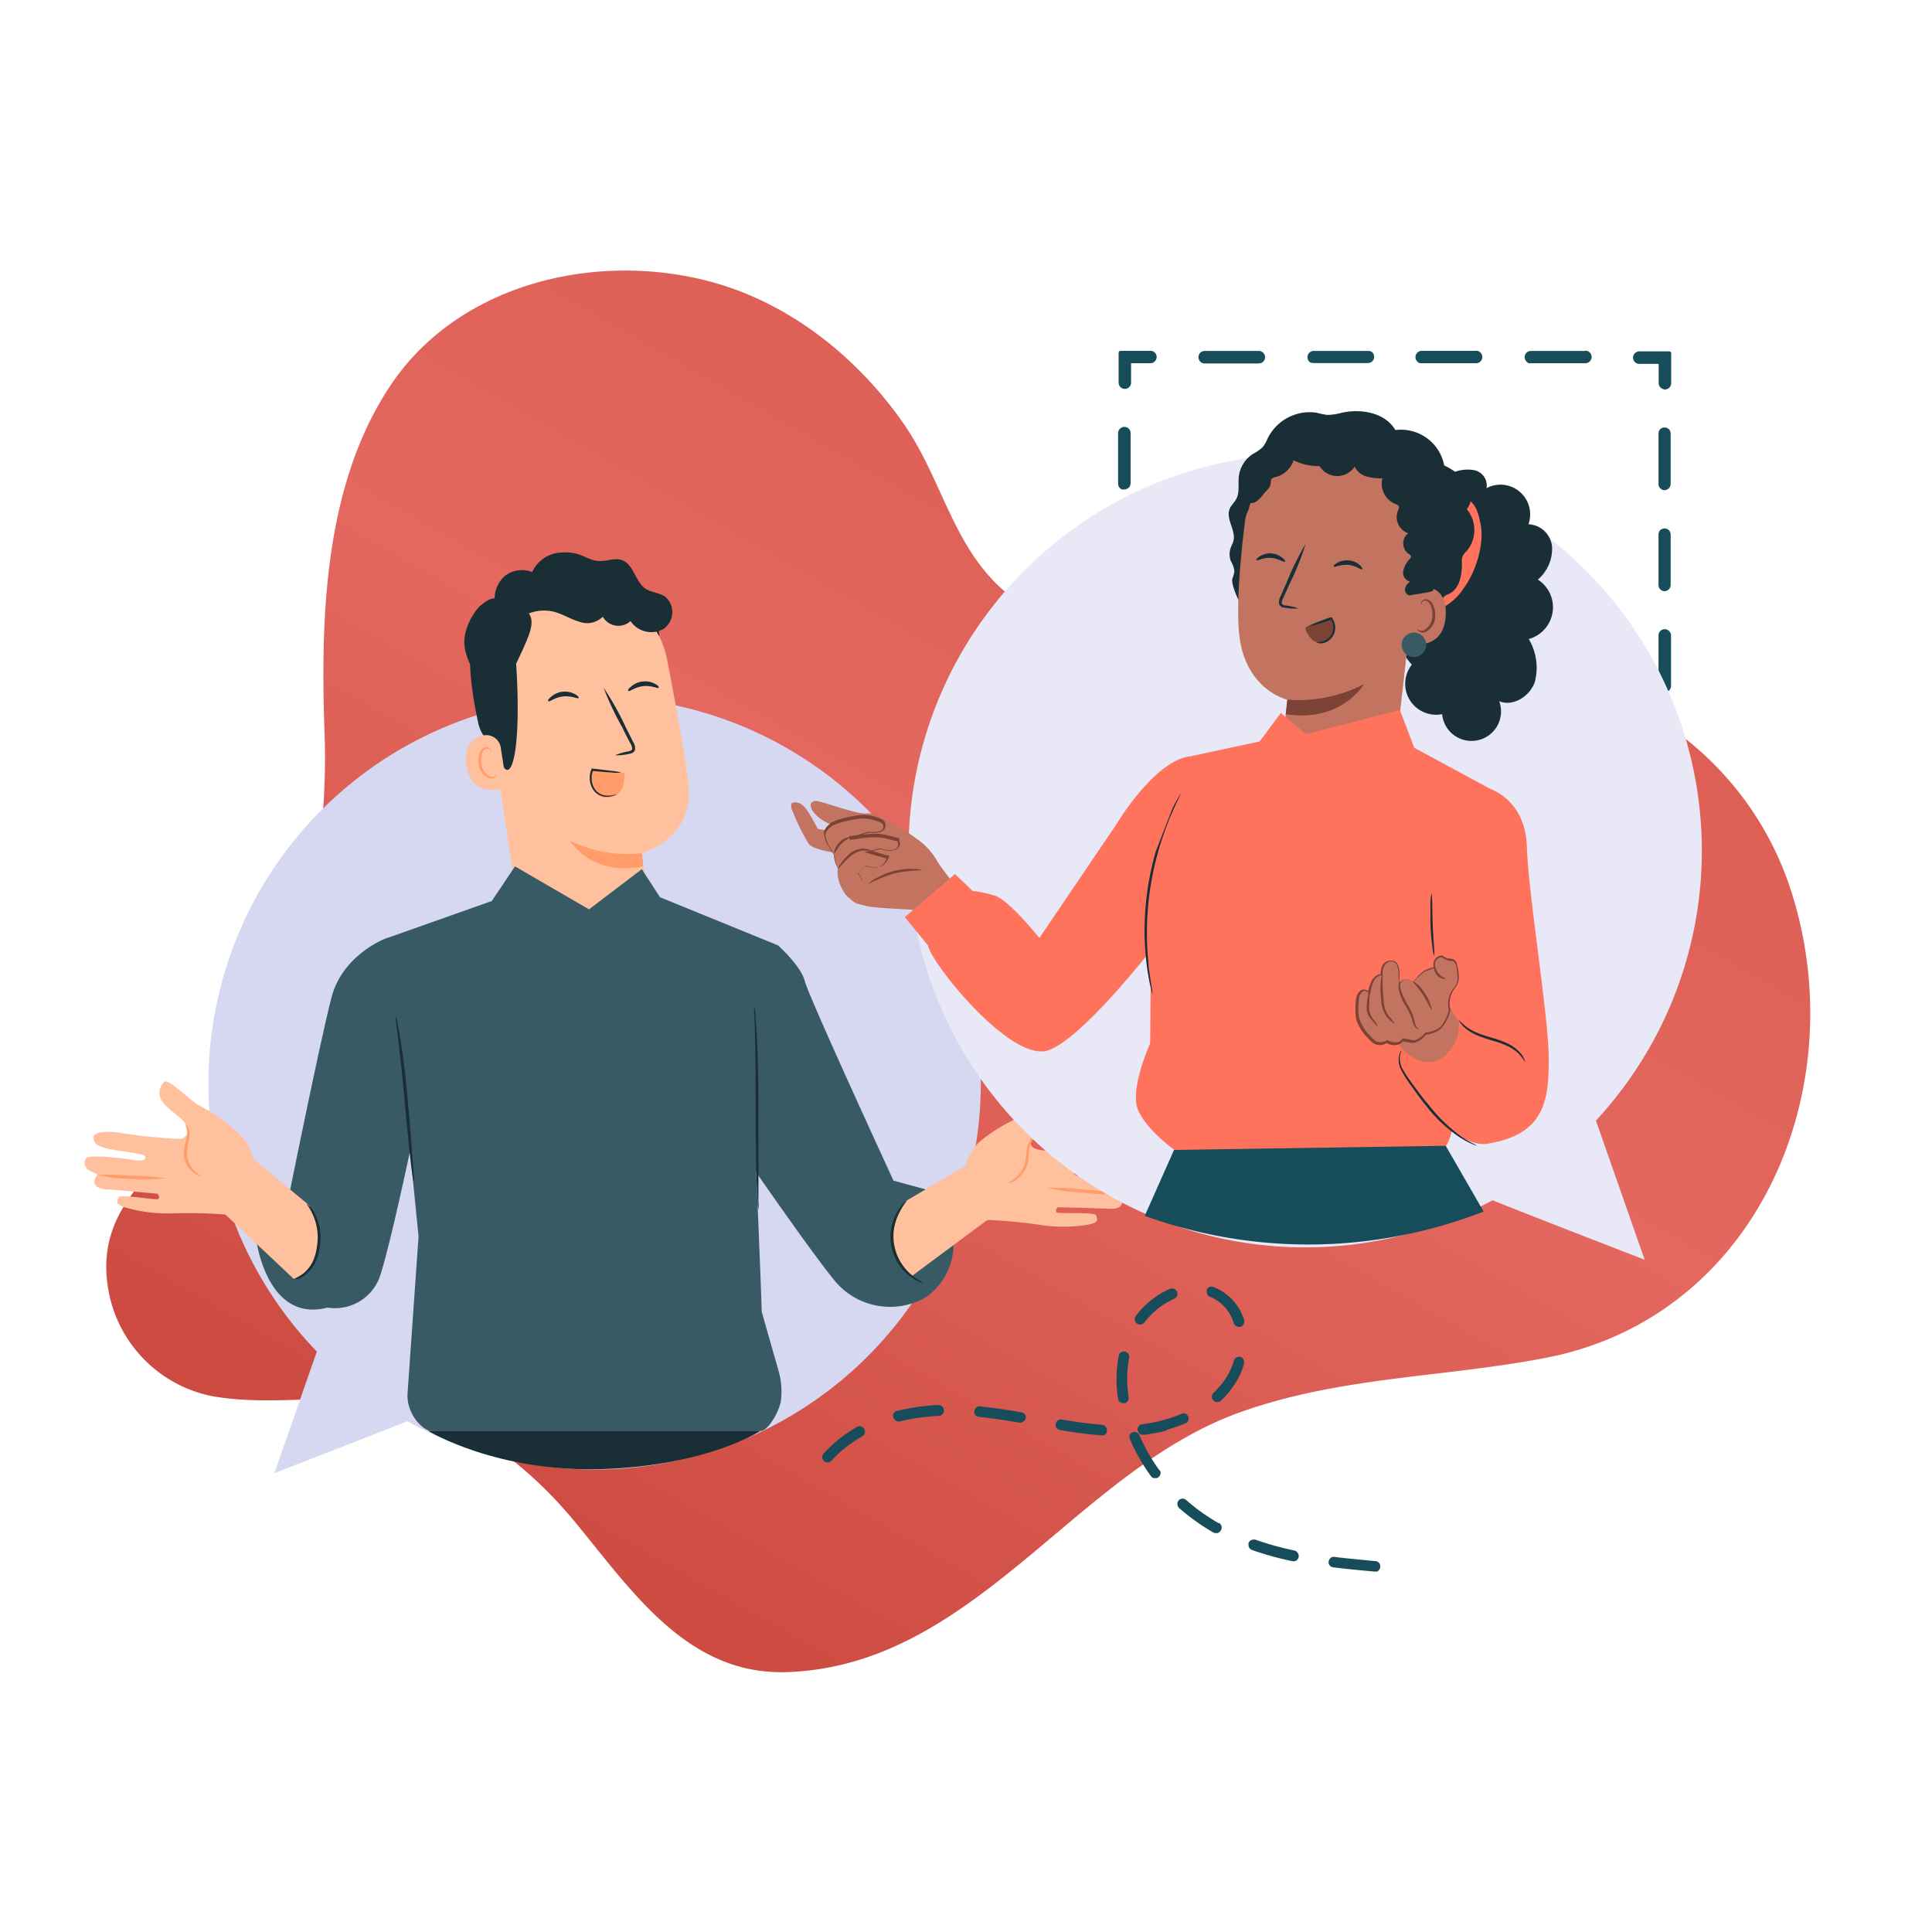 <?xml version="1.0" encoding="UTF-8"?> <svg xmlns="http://www.w3.org/2000/svg" xmlns:xlink="http://www.w3.org/1999/xlink" id="Calque_1" data-name="Calque 1" viewBox="0 0 250 250"><defs><style>.cls-1{fill:url(#Dégradé_sans_nom_8);}.cls-2{fill:none;}.cls-3{fill:#174c5b;}.cls-4{fill:#d6d7f0;}.cls-5{fill:#ffc19d;}.cls-6{fill:#ff9c6a;}.cls-7{fill:#1a2e35;}.cls-8{fill:#375a64;}.cls-9{fill:#e8e8f7;}.cls-10{fill:#ff735d;}.cls-11{fill:#c27460;}.cls-12{fill:#7c4235;}.cls-13{opacity:0.3;}</style><linearGradient id="Dégradé_sans_nom_8" x1="185.67" y1="21.25" x2="68.75" y2="226.14" gradientUnits="userSpaceOnUse"><stop offset="0" stop-color="#d7574d"></stop><stop offset="0.46" stop-color="#e4685f"></stop><stop offset="1" stop-color="#c8453b"></stop></linearGradient></defs><path class="cls-1" d="M44,181c-5.45,0-10.93.63-16.44-.32a17,17,0,0,1-13.62-14.29C12.53,157,19.22,152,25.19,145.91a53.84,53.84,0,0,0,9-13.23C40.12,121.1,42.46,108,42,95c-.53-14.92-.1-32,8.37-44.89,8.77-13.38,26.55-17.62,41.42-13.7,10.21,2.69,19,9.67,25,18.21,5.49,7.78,6.57,17.27,14.71,23.08,7.31,5.22,16.59,7.24,25.43,7.68,16.11.8,32.44-2.49,48,3,13,4.6,23,14.28,27.06,27.6,7.73,25.3-4.77,54.5-32,59.73-13.31,2.56-26.48,2.4-39.42,7-21.44,7.6-34.47,32.95-58.86,33.66-12.91.38-20.11-10.77-27.45-19.6-5.3-6.37-12.06-11.86-20.05-14.4A33.48,33.48,0,0,0,44,181Z"></path><path class="cls-2" d="M44,181c-5.45,0-10.93.63-16.44-.32a17,17,0,0,1-13.62-14.29C12.53,157,19.22,152,25.19,145.91a53.84,53.84,0,0,0,9-13.23C40.12,121.1,42.46,108,42,95c-.53-14.92-.1-32,8.37-44.89,8.77-13.38,26.55-17.62,41.42-13.7,10.21,2.69,19,9.67,25,18.21,5.49,7.78,6.57,17.27,14.71,23.08,7.31,5.22,16.59,7.24,25.43,7.68,16.11.8,32.44-2.49,48,3,13,4.6,23,14.28,27.06,27.6,7.73,25.3-4.77,54.5-32,59.73-13.31,2.56-26.48,2.4-39.42,7-21.44,7.6-34.47,32.95-58.86,33.66-12.91.38-20.11-10.77-27.45-19.6-5.3-6.37-12.06-11.86-20.05-14.4A33.48,33.48,0,0,0,44,181Z"></path><path class="cls-3" d="M214.84,94.72a.84.84,0,0,0-.24.58v2.49h-2.48a1,1,0,0,0-.52.17.82.82,0,0,0-.22,1,.8.8,0,0,0,.4.37.72.72,0,0,0,.33.07H216a.25.25,0,0,0,.25-.25V95.3a.8.8,0,0,0-.24-.58A.83.83,0,0,0,214.84,94.72Z"></path><path class="cls-3" d="M176.93,97.75h-7a.74.74,0,0,0-.53.17.79.79,0,0,0-.3.47.82.82,0,0,0,.08.55.77.77,0,0,0,.35.34l.08,0a1.27,1.27,0,0,0,.26,0h7.08A.81.81,0,0,0,177.5,98,.79.79,0,0,0,176.93,97.75Z"></path><path class="cls-3" d="M162.86,97.75h-7a.83.83,0,0,0-.5.18.84.84,0,0,0-.29.47.79.79,0,0,0,.08.54.76.76,0,0,0,.4.37h0a.83.83,0,0,0,.32.06h7a.81.81,0,0,0,.58-1.38A.83.83,0,0,0,162.86,97.75Z"></path><path class="cls-3" d="M205.08,97.75h-7a.93.93,0,0,0-.53.17.84.84,0,0,0-.29.47.8.8,0,0,0,.08.55.74.74,0,0,0,.31.32.3.3,0,0,0,.13.09.71.71,0,0,0,.2,0h7.13a.82.82,0,0,0,.81-.81.84.84,0,0,0-.24-.58A.81.81,0,0,0,205.08,97.75Z"></path><path class="cls-3" d="M191,97.75h-7a.82.82,0,0,0-.8.65.84.84,0,0,0,.07.54.92.92,0,0,0,.32.33.21.21,0,0,0,.1.06.86.86,0,0,0,.27,0H191a.81.81,0,0,0,.58-1.38A.83.83,0,0,0,191,97.75Z"></path><path class="cls-3" d="M148.79,97.75H146.3v-2.5a.82.82,0,0,0-.24-.57.85.85,0,0,0-1.15,0,.81.81,0,0,0-.23.57v3.87a.25.25,0,0,0,.25.25h3.86a.82.82,0,0,0,.81-.81.84.84,0,0,0-.24-.58A.81.81,0,0,0,148.79,97.75Z"></path><path class="cls-3" d="M145.17,63.33l.08,0,.24,0a.84.84,0,0,0,.58-.24.83.83,0,0,0,.23-.57V56.05a.82.82,0,0,0-.23-.58.82.82,0,0,0-1.39.58v6.54a.84.84,0,0,0,.13.44A.81.81,0,0,0,145.17,63.33Z"></path><path class="cls-3" d="M145.17,89.46h0a.87.87,0,0,0,.32.06.83.83,0,0,0,.58-.24.79.79,0,0,0,.23-.57V82.19a.79.79,0,0,0-.23-.57.83.83,0,0,0-1.15,0,.8.8,0,0,0-.24.57v6.53a.9.9,0,0,0,.13.45A.79.79,0,0,0,145.17,89.46Z"></path><path class="cls-3" d="M145.17,76.39l0,0a.86.86,0,0,0,.27,0,.81.81,0,0,0,.59-.24.79.79,0,0,0,.23-.57V69.12a.83.83,0,0,0-.23-.58.82.82,0,0,0-1.39.58v6.53a.81.81,0,0,0,.13.44A.75.75,0,0,0,145.17,76.39Z"></path><path class="cls-3" d="M148.82,45.4H145a.25.25,0,0,0-.25.25v3.86a.87.87,0,0,0,.13.45.81.81,0,0,0,.36.3h0a.8.8,0,0,0,.3.06.78.78,0,0,0,.59-.24.79.79,0,0,0,.23-.57V47h2.5a.76.76,0,0,0,.57-.24.8.8,0,0,0,0-1.14A.76.76,0,0,0,148.82,45.4Z"></path><path class="cls-3" d="M205.1,45.41h-7a.82.82,0,0,0-.5.17.8.8,0,0,0-.29.47.84.84,0,0,0,.07.54.92.92,0,0,0,.3.32.34.34,0,0,0,.14.09.83.83,0,0,0,.22,0h7.1a.83.83,0,0,0,.58-.24.81.81,0,0,0-.58-1.38Z"></path><path class="cls-3" d="M177,45.41h-7a.8.8,0,0,0-.81.81.78.78,0,0,0,.13.44.84.84,0,0,0,.29.27l.08,0a.92.92,0,0,0,.28.05H177a.84.84,0,0,0,.58-.24.83.83,0,0,0,0-1.15A.83.83,0,0,0,177,45.41Z"></path><path class="cls-3" d="M191,45.4h-7a.9.9,0,0,0-.53.17.83.83,0,0,0-.29.48.8.8,0,0,0,.4.87.25.25,0,0,0,.12.08l.21,0H191a.81.81,0,0,0,0-1.62Z"></path><path class="cls-3" d="M162.89,45.41h-7a.83.83,0,0,0-.58.24.81.81,0,0,0-.23.57.76.76,0,0,0,.13.44.74.74,0,0,0,.35.3.72.72,0,0,0,.33.07h7a.78.78,0,0,0,.57-.24.8.8,0,0,0,.24-.57.82.82,0,0,0-.81-.81Z"></path><path class="cls-3" d="M216,45.47h-3.87a.81.81,0,0,0-.57,1.39.81.81,0,0,0,.57.23h2.5v2.47a.82.82,0,0,0,.47.74,1,1,0,0,0,.34.1.8.8,0,0,0,.57-.24.82.82,0,0,0,.24-.57V45.72A.25.25,0,0,0,216,45.47Z"></path><path class="cls-3" d="M214.84,68.59a.81.81,0,0,0-.23.57V75.7a.78.78,0,0,0,.13.44.84.84,0,0,0,.35.3h0a.88.88,0,0,0,.28.06.82.82,0,0,0,.81-.81V69.16a.82.82,0,0,0-.24-.57A.84.84,0,0,0,214.84,68.59Z"></path><path class="cls-3" d="M214.84,81.65a.83.83,0,0,0-.23.58v6.54a.78.78,0,0,0,.13.44.82.82,0,0,0,.35.29.73.73,0,0,0,.33.08.82.82,0,0,0,.57-.24.84.84,0,0,0,.24-.57V82.23a.82.82,0,0,0-1.39-.58Z"></path><path class="cls-3" d="M214.84,55.52a.81.81,0,0,0-.23.57v6.53a.79.79,0,0,0,.13.45.92.92,0,0,0,.35.3h0a.67.67,0,0,0,.28.06.82.82,0,0,0,.57-.24.8.8,0,0,0,.24-.57V56.09a.82.82,0,0,0-.24-.57A.85.85,0,0,0,214.84,55.52Z"></path><path class="cls-3" d="M121.4,181.81h0a27.06,27.06,0,0,0-5.42.79.7.7,0,0,0-.37.33.64.64,0,0,0,0,.49.68.68,0,0,0,.66.52h.13a26.21,26.21,0,0,1,5.13-.73h.1a.21.21,0,0,0,.18-.1.69.69,0,0,0,.24-.24.63.63,0,0,0,.09-.47.65.65,0,0,0-.23-.41A.71.71,0,0,0,121.4,181.81Z"></path><path class="cls-3" d="M132.45,182.86a.87.87,0,0,0-.25-.1c-.63-.11-1.24-.22-1.87-.31-1.25-.2-2.39-.35-3.45-.45a.72.72,0,0,0-.29,0,.55.55,0,0,0-.24.12.91.91,0,0,0-.18.21.5.5,0,0,0-.08.27.69.69,0,0,0,0,.28.94.94,0,0,0,.13.24.57.57,0,0,0,.22.16.68.68,0,0,0,.26.07c1,.1,2.16.25,3.39.44l1.74.29.09,0h.3a.28.28,0,0,0,.11-.08.86.86,0,0,0,.2-.13.72.72,0,0,0,.19-.34.61.61,0,0,0,0-.27.57.57,0,0,0-.11-.25A.57.57,0,0,0,132.45,182.86Z"></path><path class="cls-3" d="M146,175.19a.65.65,0,0,0-.44-.29.66.66,0,0,0-.51.1.66.66,0,0,0-.29.44,16.16,16.16,0,0,0-.08,5.55.63.63,0,0,0,.27.44.69.69,0,0,0,.4.14h.19a.68.68,0,0,0,.4-.3.68.68,0,0,0,.1-.48,14.88,14.88,0,0,1,.07-5.07A.64.64,0,0,0,146,175.19Z"></path><path class="cls-3" d="M142.63,184.36c-1.6-.12-3.21-.33-5.22-.67a.61.61,0,0,0-.27,0,.66.66,0,0,0-.24.11.61.61,0,0,0-.19.2.63.63,0,0,0-.1.25.57.57,0,0,0,0,.26.55.55,0,0,0,.1.25.68.68,0,0,0,.2.18.6.6,0,0,0,.25.1,53.61,53.61,0,0,0,5.33.69h.24a.18.18,0,0,0,.1,0,.82.82,0,0,0,.3-.25.69.69,0,0,0,.11-.46.7.7,0,0,0-.19-.42A.72.72,0,0,0,142.63,184.36Z"></path><path class="cls-3" d="M156.37,167.7a.73.73,0,0,0,.23.12,4.25,4.25,0,0,1,.71.35,5.34,5.34,0,0,1,2.34,3.05.67.67,0,0,0,.33.39.63.63,0,0,0,.33.09l.14,0h.07a.7.7,0,0,0,.24-.13,1,1,0,0,0,.17-.22.77.77,0,0,0,.07-.26.75.75,0,0,0,0-.26,6.68,6.68,0,0,0-3-3.81,4.82,4.82,0,0,0-.88-.44.65.65,0,0,0-.28-.08.68.68,0,0,0-.28,0,.76.76,0,0,0-.25.16.61.61,0,0,0-.15.24.54.54,0,0,0,0,.28.68.68,0,0,0,.07.28A.76.76,0,0,0,156.37,167.7Z"></path><path class="cls-3" d="M147.4,171.39h.13l.18,0a.18.18,0,0,0,.09-.06.82.82,0,0,0,.28-.19,9.82,9.82,0,0,1,3.84-3.07.51.51,0,0,0,.23-.15.69.69,0,0,0,.16-.22.54.54,0,0,0,.05-.27.87.87,0,0,0-.05-.28.82.82,0,0,0-.16-.22.61.61,0,0,0-.24-.15.67.67,0,0,0-.53,0,11.15,11.15,0,0,0-4.4,3.5.66.66,0,0,0-.13.51.68.68,0,0,0,.26.46A.74.74,0,0,0,147.4,171.39Z"></path><path class="cls-3" d="M111.42,184.57a.63.63,0,0,0-.52.07,18.19,18.19,0,0,0-4.32,3.44.66.66,0,0,0-.17.4.66.66,0,0,0,.43.71.75.75,0,0,0,.26.05l.17,0a.36.36,0,0,0,.12-.08,1,1,0,0,0,.2-.15,16.32,16.32,0,0,1,4-3.16.7.7,0,0,0,.2-.18.55.55,0,0,0,.12-.24.82.82,0,0,0,0-.27,1.06,1.06,0,0,0-.09-.25A.68.68,0,0,0,111.42,184.57Z"></path><path class="cls-3" d="M160.75,175.7a1.08,1.08,0,0,0-.24-.12.8.8,0,0,0-.27,0,.63.63,0,0,0-.46.26.71.71,0,0,0-.12.23,8.47,8.47,0,0,1-.93,2.11,10.94,10.94,0,0,1-1.72,2.07.7.7,0,0,0-.2.49.63.63,0,0,0,.2.47.64.64,0,0,0,.31.2l.18,0,.18,0h0a.62.62,0,0,0,.33-.17,12.44,12.44,0,0,0,1.89-2.33,9.73,9.73,0,0,0,1.08-2.45.63.63,0,0,0,0-.27.61.61,0,0,0-.08-.26A.68.68,0,0,0,160.75,175.7Z"></path><path class="cls-3" d="M167.49,200.63a38.13,38.13,0,0,1-5.05-1.4.53.53,0,0,0-.27,0,.76.76,0,0,0-.26.06.72.72,0,0,0-.22.17.61.61,0,0,0-.13.22.63.63,0,0,0,0,.27.58.58,0,0,0,.06.26.73.73,0,0,0,.16.22.79.79,0,0,0,.23.14,41.5,41.5,0,0,0,5.24,1.45l.15,0,.15,0h0a.83.83,0,0,0,.32-.2.61.61,0,0,0,.17-.34.66.66,0,0,0-.1-.51A.73.73,0,0,0,167.49,200.63Z"></path><path class="cls-3" d="M178.42,202.21a.66.66,0,0,0-.43-.2l-.64-.06c-1.41-.14-3-.28-4.65-.48a.62.62,0,0,0-.27,0,.55.55,0,0,0-.24.12.55.55,0,0,0-.17.2.58.58,0,0,0-.09.26.76.76,0,0,0,0,.26.9.9,0,0,0,.12.24.6.6,0,0,0,.21.18.73.73,0,0,0,.25.08c1.6.2,3.07.34,4.69.49l.63.06h.24l.11,0a.68.68,0,0,0,.29-.24.71.71,0,0,0,.13-.46A.72.72,0,0,0,178.42,202.21Z"></path><path class="cls-3" d="M157.7,197.1a25.06,25.06,0,0,1-4.21-3,.73.73,0,0,0-.5-.18.71.71,0,0,0-.47.23.68.68,0,0,0-.17.5.74.74,0,0,0,.22.48A27.28,27.28,0,0,0,157,198.3a.72.72,0,0,0,.26.08h.09l.17,0h0A.74.74,0,0,0,158,198a.7.7,0,0,0-.26-.94Z"></path><path class="cls-3" d="M153.58,184.08a.76.76,0,0,0,.17-.23.67.67,0,0,0,.06-.28.92.92,0,0,0-.05-.28.66.66,0,0,0-.17-.23.61.61,0,0,0-.24-.15.68.68,0,0,0-.28,0,.66.66,0,0,0-.26.07,16.45,16.45,0,0,1-2.21.76,18.72,18.72,0,0,1-2.74.55,1,1,0,0,0-.28.07.8.8,0,0,0-.23.18.75.75,0,0,0-.13.25.74.74,0,0,0,0,.29.82.82,0,0,0,.1.26.55.55,0,0,0,.19.21.72.72,0,0,0,.27.12H148a20.91,20.91,0,0,0,2.94-.57L151,185a18.2,18.2,0,0,0,2.29-.79A.69.69,0,0,0,153.58,184.08Z"></path><path class="cls-3" d="M150,190.21a23.31,23.31,0,0,1-2.56-4.5.73.73,0,0,0-.16-.23.64.64,0,0,0-.22-.14.65.65,0,0,0-.27-.05.58.58,0,0,0-.26.06.48.48,0,0,0-.22.15.66.66,0,0,0-.15.22.86.86,0,0,0,0,.27.76.76,0,0,0,.06.26,24.46,24.46,0,0,0,2.7,4.75.7.7,0,0,0,.33.26.62.62,0,0,0,.23,0,.63.63,0,0,0,.19,0,.74.74,0,0,0,.22-.1.67.67,0,0,0,.18-.2.77.77,0,0,0,.1-.25.82.82,0,0,0,0-.27A.66.66,0,0,0,150,190.21Z"></path><path class="cls-4" d="M77,90.16a50,50,0,0,0-36,84.73l-5.5,15.74s10.71-4.15,17.21-6.72A50,50,0,1,0,77,90.16Z"></path><path class="cls-5" d="M71.58,75.15l.66-.07a12.91,12.91,0,0,1,14.1,10.36c1.19,6.14,2.43,12.93,2.76,16.25.68,6.89-6.08,8.73-6.08,8.73l.4,2.8a8.4,8.4,0,0,1-7.18,9.51h0a8.41,8.41,0,0,1-9.46-7.08L62.94,90.17C61.53,83.09,64.47,76.37,71.58,75.15Z"></path><path class="cls-6" d="M83.08,110.41a16.86,16.86,0,0,1-9.31-1.63s2.67,4.71,9.47,3.32Z"></path><path class="cls-7" d="M85.23,89c-.1.14-.91-.33-2-.21s-1.77.74-1.9.62,0-.29.35-.58a2.68,2.68,0,0,1,1.5-.65,2.64,2.64,0,0,1,1.59.32C85.15,88.68,85.29,88.9,85.23,89Z"></path><path class="cls-7" d="M74.87,90.33c-.11.14-.92-.33-2-.21s-1.77.74-1.9.62,0-.29.35-.58a2.68,2.68,0,0,1,1.5-.65,2.64,2.64,0,0,1,1.59.32C74.78,90,74.92,90.26,74.87,90.33Z"></path><path class="cls-7" d="M79.58,97.74a6.76,6.76,0,0,1,1.68-.5c.27-.06.52-.14.54-.33a1.35,1.35,0,0,0-.27-.78c-.32-.63-.67-1.28-1-2A36,36,0,0,1,78.11,89a36.66,36.66,0,0,1,2.81,5c.34.69.68,1.35,1,2a1.55,1.55,0,0,1,.26,1,.7.7,0,0,1-.4.45,1.83,1.83,0,0,1-.45.11A6.88,6.88,0,0,1,79.58,97.74Z"></path><path class="cls-7" d="M85.32,82.36s-2.3-4.11-4.49-4.88c-2.65-.94-3.42,1.94-5.89,1.54s-5-1.3-7.25.83c-2.45,2.33-1,3.61-.86,6.68C67.55,99,65.68,102.73,64.38,97c-.14-.63-2-.94-2.53-3.6-.74-3.46-1.35-7.7-.84-10.27a9.87,9.87,0,0,1,3.41-5.58c3.1-2.89,7.73-3.46,10.92-3.5S85,76.93,85.32,82.36Z"></path><path class="cls-5" d="M64.8,96.74a1.89,1.89,0,0,0-2.22-1.58c-1.27.27-2.61,1.16-2.23,3.8.68,4.69,5.24,3,5.23,2.9S65.1,98.7,64.8,96.74Z"></path><path class="cls-6" d="M64.3,100.25s-.07.07-.2.15a.81.81,0,0,1-.61.1,2,2,0,0,1-1.19-1.68,2.66,2.66,0,0,1,.06-1.2.94.94,0,0,1,.52-.71.42.42,0,0,1,.52.15c.08.12.06.22.09.23s.09-.1,0-.29a.47.47,0,0,0-.23-.26.61.61,0,0,0-.47-.06,1.17,1.17,0,0,0-.74.85,2.75,2.75,0,0,0-.1,1.35,2.15,2.15,0,0,0,1.49,1.85.86.86,0,0,0,.72-.23C64.31,100.36,64.32,100.25,64.3,100.25Z"></path><path class="cls-7" d="M86.05,77.19c-.76-.5-1.76-.52-2.51-1-1.36-.93-1.54-3.21-3.11-3.73-.94-.3-1.94.19-2.92.14-1.58-.07-2.25-1.23-4.65-1.11a4.34,4.34,0,0,0-4,2.53,3.6,3.6,0,0,0-3.56.53A4,4,0,0,0,64,77.45s-.5-.22-1.93,1a7.72,7.72,0,0,0-1.88,3.63c-.42,1.76.43,3.54,1.26,5.14.44.87,1,1.82,1.93,2.08a2.44,2.44,0,0,0,2.72-1.75c.38-1.13,1-2.28,1.49-3.37.83-1.89,1.69-3.66.84-4.8a5.4,5.4,0,0,1,3.32-.2c1.1.3,2.08.94,3.18,1.26A2.87,2.87,0,0,0,78,79.8a2.32,2.32,0,0,0,3.59.57,3.23,3.23,0,0,0,4.29,1A2.64,2.64,0,0,0,86.05,77.19Z"></path><path class="cls-6" d="M76.66,99.64a6.09,6.09,0,0,0-.18,1.6,1.78,1.78,0,0,0,.59,1.36,2,2,0,0,0,1.57.62h0a2.21,2.21,0,0,0,2.08-2l.12-1.18C79.73,99.81,76.75,99.71,76.66,99.64Z"></path><path class="cls-7" d="M79.74,102.82a1.71,1.71,0,0,0-.37.06,3,3,0,0,1-1,.06,1.93,1.93,0,0,1-1.25-.64,2.41,2.41,0,0,1-.56-1.63,2.37,2.37,0,0,1,.2-1l-.14.08c1.06.1,2,.18,2.67.22a3.9,3.9,0,0,0,1.07,0,5.49,5.49,0,0,0-1.06-.2c-.66-.09-1.59-.2-2.66-.32h-.1l0,.09a2.63,2.63,0,0,0-.23,1.09,2.59,2.59,0,0,0,.66,1.81,2.11,2.11,0,0,0,1.43.67,2.76,2.76,0,0,0,1-.16C79.63,102.91,79.75,102.84,79.74,102.82Z"></path><path class="cls-8" d="M50.35,121.31c-.4,0-6,2.23-7.44,7.71s-5.49,25.57-5.49,25.57l-4.25,5.89s1.38,10.77,9.21,8.72a6.15,6.15,0,0,0,6.89-4.38c1.66-5.3,4.89-21.11,4.89-21.11Z"></path><path class="cls-8" d="M66.64,112.11l-3,4.48-13.34,4.72L54.16,160l-1.42,20.27c-.19,2.7,2,4.82,3,4.9H98.41c1,0,2.48-2.6,2.65-4a9.73,9.73,0,0,0-.33-3.83l-2.21-7.76c.32,4.83-1.12-28.78-1.18-30l3.23-17.29L85.4,116.1l-2.35-3.63-6.83,5.2Z"></path><path class="cls-8" d="M100.57,122.24s3.06,2.68,3.57,4.72,11.48,25.82,11.48,25.82l5.46,1.48,1.45,3a8.42,8.42,0,0,1-2.38,10.35,5.9,5.9,0,0,1-.58.39,9.3,9.3,0,0,1-11.33-2c-2.92-3.44-11.47-15.85-11.47-15.85V135Z"></path><path class="cls-5" d="M40.05,156l-7.33-6.08-4.21,4.73L29,157l9.16,8.63a6.38,6.38,0,0,0,2.88-3.51C42,159.49,40.05,156,40.05,156Z"></path><path class="cls-5" d="M32.64,153.07a6.11,6.11,0,0,0-1.21-5.83A21.32,21.32,0,0,0,25.69,143c-1.3-.77-3.86-3.48-4.43-3a1.89,1.89,0,0,0-.29,2.48c.6,1.13,3.45,2.45,3.35,3.89a1.08,1.08,0,0,1-1.15,1,70.53,70.53,0,0,1-7.07-.69c-2.06-.42-4-.24-4,.49s.38,1.17,2.09,1.52,4.52.57,4.62,1-.51.6-1.51.41-5.74-.75-6.13-.25a1.07,1.07,0,0,0,.39,1.61l1.07.53s-.75.82-.27,1.39,1.72.53,1.72.53l6.32.56s.31.42.1.66-5.09-.7-5.19-.16-.56.73.87,1.27a20.07,20.07,0,0,0,6.51.76,66.55,66.55,0,0,1,7,.2Z"></path><path class="cls-7" d="M51.21,131.56a3.13,3.13,0,0,1,.22.82c.12.53.26,1.31.41,2.27.31,1.92.64,4.59.91,7.54s.47,5.63.62,7.57c.07.89.12,1.66.17,2.29a3.51,3.51,0,0,1,0,.85,3.27,3.27,0,0,1-.17-.83c-.08-.54-.18-1.32-.29-2.29-.22-1.93-.47-4.6-.74-7.55s-.56-5.62-.79-7.54c-.11-.9-.21-1.66-.28-2.28A4.1,4.1,0,0,1,51.21,131.56Z"></path><path class="cls-7" d="M97.59,130.21a4.73,4.73,0,0,1,.14,1c.07.67.14,1.63.2,2.83.13,2.38.2,5.68.21,9.33v12.15a5,5,0,0,1,0,1,4.62,4.62,0,0,1-.11-1c0-.67-.1-1.63-.13-2.83-.09-2.39-.11-5.69-.12-9.33s0-6.94-.09-9.32c0-1.13-.06-2.08-.08-2.83A5.25,5.25,0,0,1,97.59,130.21Z"></path><path class="cls-7" d="M39.7,155.76a3.2,3.2,0,0,1,1.07,1.38,7.07,7.07,0,0,1,.62,1.81,7.31,7.31,0,0,1,0,2.34,6.42,6.42,0,0,1-.68,2.26A4.59,4.59,0,0,1,39.45,165a2.56,2.56,0,0,1-1.64.6,8.24,8.24,0,0,0,1.47-.83,4.5,4.5,0,0,0,1.13-1.39,6.72,6.72,0,0,0,.61-2.13,7.17,7.17,0,0,0-.51-4C40.1,156.29,39.65,155.8,39.7,155.76Z"></path><path class="cls-6" d="M21.41,152.45a19.65,19.65,0,0,1-4.41.1,19.34,19.34,0,0,1-4.38-.52,33.63,33.63,0,0,1,4.4.11A33.46,33.46,0,0,1,21.41,152.45Z"></path><path class="cls-6" d="M25.9,152.12s-.48,0-1-.51a3.22,3.22,0,0,1-1.12-2.53,8.25,8.25,0,0,1,.28-1.49,4.79,4.79,0,0,0,.15-1.16,4,4,0,0,0-.25-1s.43.27.53,1a3.89,3.89,0,0,1-.07,1.25,10.94,10.94,0,0,0-.23,1.43,3.25,3.25,0,0,0,.9,2.31C25.52,151.88,25.92,152.06,25.9,152.12Z"></path><path class="cls-5" d="M117.22,155.41l7.84-4.63,3.78,4.63-.79,2.24-10.1,7.5a6.71,6.71,0,0,1-2.35-4.06C115.13,158.28,117.22,155.41,117.22,155.41Z"></path><path class="cls-5" d="M124.92,153.35a6.11,6.11,0,0,1,1.89-5.65,21.37,21.37,0,0,1,6.19-3.55c1.38-.61,4.24-3,4.74-2.43a1.89,1.89,0,0,1,0,2.5c-.72,1.05-4.87,2.63-4.29,4,.24.55,1.54.64,1.54.64s5,.33,7.1.15,4,.21,3.87.94-.5,1.12-2.24,1.27-4.56,0-4.71.43.43.65,1.45.58,5.79-.07,6.12.47a1.09,1.09,0,0,1-.58,1.56l-1.12.4s.65.9.11,1.41-1.78.32-1.78.32l-6.34-.18s-.36.39-.18.65,5.14-.1,5.18.44.47.8-1,1.16a20.05,20.05,0,0,1-6.56,0,66.34,66.34,0,0,0-7-.62Z"></path><path class="cls-7" d="M119.41,166s-.18,0-.49-.14a5.83,5.83,0,0,1-1.19-.72,6.42,6.42,0,0,1-1.61-8.36,5.25,5.25,0,0,1,.84-1.11c.23-.23.38-.33.4-.32s-.48.55-1,1.57a6.53,6.53,0,0,0,1.54,8C118.77,165.66,119.45,165.93,119.41,166Z"></path><path class="cls-6" d="M134.46,146.44c0,.05-.29.38-.73.95a2.84,2.84,0,0,0-.5,1.11c-.09.46-.09,1-.16,1.58a3.85,3.85,0,0,1-1.52,2.55,2,2,0,0,1-1.13.48c0-.06.42-.23,1-.7a4,4,0,0,0,1.3-2.39,13.71,13.71,0,0,1,.2-1.6,3.24,3.24,0,0,1,1.59-2Z"></path><path class="cls-6" d="M135.59,153.74a28.44,28.44,0,0,1,4.7.19,28.31,28.31,0,0,1,4.67.59,27.18,27.18,0,0,1-4.7-.19A27.08,27.08,0,0,1,135.59,153.74Z"></path><path class="cls-7" d="M55.39,185.15s8.86,5.4,22.55,4.95,20.47-4.95,20.47-4.95Z"></path><path class="cls-9" d="M206.51,145a51.33,51.33,0,1,0-13.37,10.32c6.2,2.48,19.68,7.69,19.68,7.69Z"></path><path class="cls-7" d="M199,75a5.28,5.28,0,0,0,1.84-4.16,3.2,3.2,0,0,0-3.06-3,3.84,3.84,0,0,0-5.43-4.67A2,2,0,0,0,191.23,61c-.66-.38-3.28-.45-4.12,1l-3.83,12.46a8.15,8.15,0,0,0-.59,11.55,4,4,0,0,0,3.92,6.4A3.82,3.82,0,1,0,194,90.74c1.8.73,3.94-.63,4.59-2.45a7.24,7.24,0,0,0-.77-5.6A4.26,4.26,0,0,0,199,75Z"></path><path class="cls-10" d="M189.28,64.26c1.72.68,2,2.13,2.26,3.34.62,2.6-.52,6.31-2.1,8.47a7.32,7.32,0,0,1-5.89,3.39l.57-12.15Z"></path><path class="cls-7" d="M189.8,71.29a4.21,4.21,0,0,0,0-5.4,2.82,2.82,0,0,0,0-3.43,8.37,8.37,0,0,0-2.92-2.23,5.69,5.69,0,0,0-6.32-4.58c-1.31-2.25-4.41-2.8-6.95-2.24a7.21,7.21,0,0,1-1.89.28,13.37,13.37,0,0,1-1.37-.29A6.07,6.07,0,0,0,164,56.8a4.44,4.44,0,0,1-.61,1.06,6.18,6.18,0,0,1-1.33.92,4.09,4.09,0,0,0-1.76,2.89c-.11,1,.14,2.06-.34,2.92-.24.44-.64.78-.83,1.23-.57,1.33.84,2.81.47,4.2-.08.29-.23.55-.33.82a2.48,2.48,0,0,0,0,1.76,3.5,3.5,0,0,1,.46,1.3,4.09,4.09,0,0,1-.27,1c-.23.83,1.36,4.19,2.05,4.7l21.68,1.67A4,4,0,0,0,186.59,78a1.52,1.52,0,0,1,.26-.79,1.86,1.86,0,0,1,.62-.34c1.44-.66,1.74-2.56,1.7-4.15a2.09,2.09,0,0,1,.06-.66A2.28,2.28,0,0,1,189.8,71.29Z"></path><path class="cls-11" d="M183.58,70.9a11.63,11.63,0,0,0-5.47-10.55,14.23,14.23,0,0,0-5.45-1.72,8.85,8.85,0,0,0-5.19.72c-1.21.2-5.87,3.92-6.39,8.26-.59,4.81-1.11,10.72-.74,14.36.73,7.33,6.24,8.57,6.24,8.57s-1.34,12-1.34,12l10.11,9.5,5.11-13.64Z"></path><path class="cls-7" d="M162.58,72.49c.11.12.85-.36,1.85-.3s1.7.61,1.82.49-.05-.28-.35-.53a2.65,2.65,0,0,0-1.45-.54A2.44,2.44,0,0,0,163,72C162.65,72.22,162.53,72.43,162.58,72.49Z"></path><path class="cls-7" d="M168,78.73a6.85,6.85,0,0,0-1.61-.38c-.26,0-.49-.11-.53-.29a1.34,1.34,0,0,1,.22-.75l.86-1.9a33.82,33.82,0,0,0,2-5,34.49,34.49,0,0,0-2.39,4.83l-.84,1.92a1.47,1.47,0,0,0-.19,1,.64.64,0,0,0,.4.4,2,2,0,0,0,.43.09A6.28,6.28,0,0,0,168,78.73Z"></path><path class="cls-12" d="M166.58,90.54a18.55,18.55,0,0,0,9.9-2s-2.88,5-10.1,3.87Z"></path><path class="cls-7" d="M176.26,73.67c-.12.11-.78-.48-1.78-.57s-1.77.34-1.87.2.09-.26.43-.47a2.59,2.59,0,0,1,1.52-.31,2.4,2.4,0,0,1,1.4.61C176.24,73.39,176.33,73.62,176.26,73.67Z"></path><path class="cls-11" d="M182,77.71c0-.54.73-1.78,1.27-1.83,1.43-.14,4,.12,3.81,3.74-.25,4.95-5.17,3.68-5.17,3.53S181.9,79.57,182,77.71Z"></path><path class="cls-12" d="M183.39,81.41s.08.07.22.14a.85.85,0,0,0,.65,0,2.14,2.14,0,0,0,1.08-1.86,2.68,2.68,0,0,0-.18-1.25,1,1,0,0,0-.61-.7A.45.45,0,0,0,184,78c-.08.14-.05.24-.08.25s-.1-.09,0-.29a.54.54,0,0,1,.21-.3.63.63,0,0,1,.49-.11,1.23,1.23,0,0,1,.86.82,3,3,0,0,1,.23,1.39,2.27,2.27,0,0,1-1.37,2.08.91.91,0,0,1-.78-.18C183.39,81.53,183.37,81.42,183.39,81.41Z"></path><path class="cls-7" d="M160,67.61a2.9,2.9,0,0,0,1.73-2.56c.65.24,1.37-.58,1.79-1.13s.91-.81.92-1.51a.74.74,0,0,1,.07-.39.81.81,0,0,1,.56-.29,3.33,3.33,0,0,0,2.32-2.17,7.1,7.1,0,0,0,3.36.75,2.68,2.68,0,0,0,4.54.07,2.44,2.44,0,0,0,1.54,1.28,7.06,7.06,0,0,0,2.05.23,2.83,2.83,0,0,0,1.68,3.32c.17.07.37.13.44.3s0,.37-.1.55A2.23,2.23,0,0,0,182.21,69a1.67,1.67,0,0,0,0,2.62c.18.12.4.26.37.47a.44.44,0,0,1-.13.2,3.29,3.29,0,0,0-.87,1.59,1.19,1.19,0,0,0,.9,1.38,1.58,1.58,0,0,0-.69,1c0,.43.38.89.79.76.17-.06,2.66-.4,2.78-.54,1.51-1.82-.13-4-.13-6.38a15.3,15.3,0,0,0-1.75-6.81,11.1,11.1,0,0,0-1.62-2.49,15,15,0,0,0-2.6-2.16,13.75,13.75,0,0,0-3.86-2.12c-2.63-.79-5.46,0-8,1A11.76,11.76,0,0,0,164.59,59a10.7,10.7,0,0,0-2.44,2.83,13.16,13.16,0,0,0-2.08,5"></path><path class="cls-12" d="M172.26,80a14.31,14.31,0,0,0-3.32,1.2c-.09.5.74,1.62,1.22,1.82a1.76,1.76,0,0,0,1.59-.18,2.15,2.15,0,0,0,.76-1.35A3.24,3.24,0,0,0,172.26,80Z"></path><path class="cls-7" d="M170.3,83.12a3.41,3.41,0,0,0,1.11-.22,1.89,1.89,0,0,0,.87-.78,2,2,0,0,0,.18-1.4,1.86,1.86,0,0,0-.29-.62l.17.06a20.68,20.68,0,0,1-3.14.92,21.15,21.15,0,0,1,3-1.2l.1,0,.07.09a2.12,2.12,0,0,1,.11,2.33,2.07,2.07,0,0,1-1,.84A1.44,1.44,0,0,1,170.3,83.12Z"></path><circle class="cls-8" cx="182.96" cy="83.44" r="1.59"></circle><path class="cls-11" d="M125.68,117.12s-3.53-4.22-4.42-5.71a8.71,8.71,0,0,0-2.82-3c-1.34-1-5-3.36-6.31-3.15-1,.16-4.71-1.21-6.39-1.61a.78.78,0,0,0-.8.31h0c-.3.94,1.29,2.21,2.48,2.69l1.55.62.86,3.69s-1,4.27,0,5.18.81.69,2.12,1.06,6.17.44,6.25.57,3,4.33,3,4.33Z"></path><path class="cls-11" d="M102.51,103.9s1-.44,1.9.92a26.23,26.23,0,0,1,1.4,2.42,7.68,7.68,0,0,0,1,.17l1.35,1.73-.34,1.16s-2.64-.37-3.17-1.11a27.91,27.91,0,0,1-2.24-4.6C102.29,104,102.51,103.9,102.51,103.9Z"></path><path class="cls-11" d="M111.65,114l-.56-.94.87-1s1.85.63,2.51-.23.47-.93.47-.93l-2.43-.73,1.46-.35s2,.7,2.4-.47l-.1-.7a19.54,19.54,0,0,0-2.75-.57,34.42,34.42,0,0,0-3.6.34h0l2.49-.76a4.12,4.12,0,0,0,1.6-.12.73.73,0,0,0,.38-1.07h0a.71.71,0,0,0-.36-.3,6.4,6.4,0,0,0-2-.52c-.89,0-3.84.49-4.56,1.16s-.84,1-.59,1.75a11.72,11.72,0,0,0,1.15,2.09,3.53,3.53,0,0,0,.47,1.69,4.58,4.58,0,0,0,1.28,3.79"></path><path class="cls-12" d="M109.79,116.09a2,2,0,0,1-.19-.2,4.77,4.77,0,0,1-.48-.66,5.13,5.13,0,0,1-.55-1.19,3.82,3.82,0,0,1-.14-1.76v.08a3.39,3.39,0,0,1-.51-1.74l0,0c-.26-.38-.52-.8-.77-1.24a3.62,3.62,0,0,1-.53-1.54,1.27,1.27,0,0,1,.35-.83,2.78,2.78,0,0,1,.68-.59,6.91,6.91,0,0,1,1.74-.61,13.9,13.9,0,0,1,1.88-.34,4.32,4.32,0,0,1,1,0,5.76,5.76,0,0,1,1,.22l.49.17a1.8,1.8,0,0,1,.51.24.9.9,0,0,1,.21,1.13.86.86,0,0,1-.48.4,2.71,2.71,0,0,1-.55.12,5.15,5.15,0,0,1-1.11,0h.06l-1,.31-1.48.45-.06-.3c1.12-.14,2.22-.29,3.31-.33a6.94,6.94,0,0,1,1.6.2c.51.11,1,.24,1.5.38l.09,0v.09c0,.24.07.47.1.7v.06a1,1,0,0,1-.51.6,1.68,1.68,0,0,1-.71.17,4,4,0,0,1-1.35-.22H114l-1.47.34V110l1.81.56.43.13.1,0H115a.11.11,0,0,1,0,0c.1.18,0,.23,0,.31a3.48,3.48,0,0,1-.46.71,1.21,1.21,0,0,1-.68.44,2.64,2.64,0,0,1-.73.06,4.71,4.71,0,0,1-1.22-.24l.07,0-.88,1V113l.41.71c.08.16.12.24.11.25l-.15-.22-.45-.7v0l0,0,.85-1,0,0h0a4.6,4.6,0,0,0,1.19.21,1.52,1.52,0,0,0,1.25-.45,3.35,3.35,0,0,0,.41-.67l0-.08s0,0,0-.06h0c0-.07,0,.08,0,.07h-.08l-.1,0-.43-.13-1.81-.54-.43-.13.44-.1,1.46-.36H114a3.72,3.72,0,0,0,1.25.2,1,1,0,0,0,1-.59v.07c0-.23-.07-.46-.11-.7l.1.12c-.48-.13-1-.26-1.48-.37a6.68,6.68,0,0,0-1.53-.19c-1.06,0-2.17.2-3.28.34l-.07-.29,1.48-.45c.35-.11.69-.22,1-.31h.06a4.44,4.44,0,0,0,1,0,2.5,2.5,0,0,0,.49-.11.54.54,0,0,0,.32-.25.61.61,0,0,0-.14-.76,1.65,1.65,0,0,0-.42-.19l-.47-.16a5.54,5.54,0,0,0-1-.22,4.24,4.24,0,0,0-.94,0,15.68,15.68,0,0,0-1.86.33,7.13,7.13,0,0,0-1.67.56,2.6,2.6,0,0,0-.61.54,1,1,0,0,0-.31.66,3.53,3.53,0,0,0,.49,1.43c.24.44.49.85.74,1.23l0,0v0a3.19,3.19,0,0,0,.45,1.64l0,0v0a3.74,3.74,0,0,0,.11,1.69,5,5,0,0,0,.49,1.17C109.55,115.79,109.81,116.07,109.79,116.09Z"></path><path class="cls-12" d="M112.37,114.38a2.77,2.77,0,0,1,.87-.66,9.14,9.14,0,0,1,5.07-1.28,2.93,2.93,0,0,1,1.08.17,19.38,19.38,0,0,0-3.64.4A19.58,19.58,0,0,0,112.37,114.38Z"></path><path class="cls-12" d="M112.72,110.12s-.3,0-.76-.06a2.64,2.64,0,0,0-1.63.52,8,8,0,0,0-1.31,1.24c-.32.35-.52.56-.56.53a2.19,2.19,0,0,1,.39-.67,5.94,5.94,0,0,1,1.3-1.35,2.58,2.58,0,0,1,1.83-.49A1.3,1.3,0,0,1,112.72,110.12Z"></path><path class="cls-12" d="M110,108.36a5.23,5.23,0,0,0-1.18.88c-.55.61-.8,1.25-.89,1.22a2.11,2.11,0,0,1,.66-1.42,2.16,2.16,0,0,1,.94-.64C109.84,108.3,110,108.32,110,108.36Z"></path><path class="cls-10" d="M192.58,102s4.83,1.28,5,7.64c.13,5.62,2.75,21.42,2.82,27.12s-.58,10-7.8,11.22c-5.84,1-12-12.13-12-12.13l5.94-5.15L184,120.41s-1.64-3.54,2.26-11S192.58,102,192.58,102Z"></path><path class="cls-10" d="M165.74,92.26,163,95.94l-8.88,1.91s-6.53,13.89-6.23,20.28a65,65,0,0,0,1,9.56l-.06,7.32s-2.76,6.08-1.53,8.72,4.67,5.07,4.67,5.07l32.21.4s2.3,1.32,3.5-2.13-.71-28.59-.71-28.59l6.28-16.18L183,96.76l-1.86-4.9L169,95Z"></path><path class="cls-11" d="M188.83,132.25l-1.34-2-6.94,3,.65,2.25s2.37,2.66,4.7,1.77a4.75,4.75,0,0,0,2.75-3.51Z"></path><path class="cls-11" d="M182.83,127a6,6,0,0,1,1.69-1.55,9.64,9.64,0,0,1,1-.37,1.09,1.09,0,0,1,1-1.45,1.94,1.94,0,0,0,1,.45.77.77,0,0,1,.89.64c.12.53.44,2,0,2.66a3.48,3.48,0,0,0-.89,3.22s-.48,2-1.53,2.58a3.47,3.47,0,0,1-1.57.48s-1,1.17-1.77,1-1.17-.2-1.17-.2-.64,1-2.05.21a1.58,1.58,0,0,1-1.57.11c-.38-.21-2.22-2.06-2.3-3.47a5.33,5.33,0,0,1,.32-2.89c.52-.78,1.27-.08,1.27-.08a4.09,4.09,0,0,1,.71-1.86c.52-.52.92-.44.92-.44s-.16-1.61,1.09-1.73,1.13,1.37,1.17,2.17l0,.81S181.6,126.1,182.83,127Z"></path><path class="cls-12" d="M182.83,127s-.16-.1-.48-.22a.89.89,0,0,0-.61,0,1,1,0,0,0-.58.56l-.11.23v-.25c0-.34-.06-.73-.07-1.15a3.41,3.41,0,0,0-.23-1.32.89.89,0,0,0-1.26-.28,1.56,1.56,0,0,0-.56,1.49v.13h-.15a1.33,1.33,0,0,0-1,.73,4.72,4.72,0,0,0-.44,1.48l0,.24-.18-.16c-.25-.22-.63-.36-.88-.15a1.52,1.52,0,0,0-.44,1,8.09,8.09,0,0,0-.07,1.22,6.19,6.19,0,0,0,.11,1.23,5.89,5.89,0,0,0,1.36,2.2c.15.16.3.32.47.48l.25.21a1,1,0,0,0,.27.13,1.45,1.45,0,0,0,1.21-.18l.08,0,.08,0a1.75,1.75,0,0,0,1.26.23,1.07,1.07,0,0,0,.59-.4l.06-.08h.09l.83.15.41.06a.67.67,0,0,0,.34,0,3.11,3.11,0,0,0,1.22-.91l.05-.06h.08a3,3,0,0,0,1.11-.29,2,2,0,0,0,.92-.63,5.6,5.6,0,0,0,.92-2v.06a3.44,3.44,0,0,1,.31-2.43c.2-.35.46-.65.64-.94a2.1,2.1,0,0,0,.18-1,8.38,8.38,0,0,0-.11-1,2.08,2.08,0,0,0-.28-.87.64.64,0,0,0-.36-.17c-.13,0-.29,0-.47-.05a2.29,2.29,0,0,1-.8-.44l.07,0a1.06,1.06,0,0,0-.85.45,1.42,1.42,0,0,0-.09.88l0,.08-.07,0-.74.25a2.12,2.12,0,0,0-.61.26,4.86,4.86,0,0,0-.8.69c-.21.2-.36.37-.46.48l-.15.16s0-.07.12-.19.23-.29.42-.51a4.93,4.93,0,0,1,.8-.74,2.5,2.5,0,0,1,.64-.29l.74-.26-.06.09a1.46,1.46,0,0,1,.09-1,1.19,1.19,0,0,1,1-.56h0l0,0a2.19,2.19,0,0,0,.72.39c.23,0,.66,0,.94.27a1.09,1.09,0,0,1,.24.48c0,.17.07.33.11.5a7.18,7.18,0,0,1,.12,1,2.18,2.18,0,0,1-.2,1.13c-.2.34-.45.62-.63,1a3.11,3.11,0,0,0-.26,2.24v.06a5.84,5.84,0,0,1-1,2.14,1.92,1.92,0,0,1-.46.44,2.93,2.93,0,0,1-.56.28,3.34,3.34,0,0,1-1.25.32l.12,0a3.4,3.4,0,0,1-1.36,1,1,1,0,0,1-.47.05c-.16,0-.28,0-.42-.06l-.82-.14.15-.07a1.42,1.42,0,0,1-.77.53,2,2,0,0,1-1.49-.27h.16a1.72,1.72,0,0,1-1.48.22,1.94,1.94,0,0,1-.35-.18,3.11,3.11,0,0,1-.28-.23c-.17-.16-.33-.33-.49-.5a6.33,6.33,0,0,1-1.41-2.32,6,6,0,0,1-.11-1.31,8.71,8.71,0,0,1,.07-1.26,1.82,1.82,0,0,1,.56-1.15.75.75,0,0,1,.66-.12,1.27,1.27,0,0,1,.56.3l-.22.08a5.14,5.14,0,0,1,.49-1.57,1.59,1.59,0,0,1,.53-.59,1.13,1.13,0,0,1,.77-.24l-.14.12a2.58,2.58,0,0,1,.11-1,1.28,1.28,0,0,1,.58-.73,1.33,1.33,0,0,1,.87-.13.88.88,0,0,1,.65.51,3.23,3.23,0,0,1,.22,1.39c0,.42,0,.81,0,1.16l-.12,0a1.14,1.14,0,0,1,.67-.6.94.94,0,0,1,.66,0A1.82,1.82,0,0,1,182.83,127Z"></path><path class="cls-12" d="M187.07,126.64s-.15.07-.37,0a1.38,1.38,0,0,1-.76-.47,1.46,1.46,0,0,1-.36-.81c0-.23,0-.37.07-.37s.12.53.52,1S187.08,126.55,187.07,126.64Z"></path><path class="cls-12" d="M185.26,130.71c-.09,0-.45-.91-1.11-1.94s-1.39-1.74-1.33-1.81a4.33,4.33,0,0,1,1.58,1.64A4.79,4.79,0,0,1,185.26,130.71Z"></path><path class="cls-12" d="M181.13,127c.05,0,0,.39.11,1a7.81,7.81,0,0,0,1,2.15,7.82,7.82,0,0,1,.58,1.21,9.63,9.63,0,0,1,.27,1.05,1.38,1.38,0,0,0,.52.77s-.11,0-.27-.08a1.2,1.2,0,0,1-.45-.62c-.12-.3-.17-.66-.33-1a10.54,10.54,0,0,0-.58-1.17A6.18,6.18,0,0,1,181,128,1.55,1.55,0,0,1,181.13,127Z"></path><path class="cls-12" d="M180.47,132.46a2.69,2.69,0,0,1-.81-.67,2.88,2.88,0,0,1-.65-1,4.4,4.4,0,0,1-.28-1.38,10.59,10.59,0,0,1,.11-3.55c.09,0,0,1.59.19,3.52a4.63,4.63,0,0,0,.24,1.31,3.25,3.25,0,0,0,.55.92A5.36,5.36,0,0,1,180.47,132.46Z"></path><path class="cls-12" d="M178.23,132.83s-.18-.23-.49-.57a4.31,4.31,0,0,1-.54-.65,2.07,2.07,0,0,1-.35-1,7.61,7.61,0,0,1,.19-1.85,3.92,3.92,0,0,1,.12-.75s.12.29.09.77a17.86,17.86,0,0,0-.1,1.81,2.9,2.9,0,0,0,.75,1.55C178.19,132.51,178.27,132.82,178.23,132.83Z"></path><path class="cls-7" d="M197.34,137.44a5.85,5.85,0,0,0-.92-1.19,5.36,5.36,0,0,0-1.35-.89,12.93,12.93,0,0,0-1.89-.69,20,20,0,0,1-1.94-.66,6.11,6.11,0,0,1-1.47-.83,3.87,3.87,0,0,1-.79-.82c-.15-.23-.21-.37-.19-.38a7.08,7.08,0,0,0,1.11,1,7.67,7.67,0,0,0,1.44.75c.58.22,1.24.41,1.93.62a10.92,10.92,0,0,1,1.93.73,5,5,0,0,1,1.37,1,3.32,3.32,0,0,1,.66.94C197.34,137.29,197.36,137.44,197.34,137.44Z"></path><path class="cls-10" d="M123.58,113.1l2.26,2.18a15.39,15.39,0,0,1,2.86.61c1.87.54,5.79,5.49,5.79,5.49l10-14.76s4.91-8.26,9.59-8.77l-3.72,23.28s-9.93,13.13-14.72,14.78-15.13-11.23-15.56-13.57l-3-3.66Z"></path><path class="cls-7" d="M191.09,148.24a2.63,2.63,0,0,1-.62-.22,10.36,10.36,0,0,1-1.58-.85,18.32,18.32,0,0,1-4.29-4c-.73-.9-1.37-1.79-1.94-2.61a14.2,14.2,0,0,1-1.42-2.26,2.73,2.73,0,0,1-.18-1.79,1.33,1.33,0,0,1,.2-.46c.06-.09.1-.13.11-.13a4.65,4.65,0,0,0-.2.61,2.78,2.78,0,0,0,.27,1.69,16.87,16.87,0,0,0,1.44,2.18c.59.81,1.23,1.69,2,2.58A20.86,20.86,0,0,0,189,147C190.23,147.85,191.11,148.19,191.09,148.24Z"></path><path class="cls-7" d="M185.25,115.63c.09,0,.06,1.82.15,4.05s.28,4,.19,4a4.18,4.18,0,0,1-.24-1.17,26.23,26.23,0,0,1-.25-2.87c0-1.12,0-2.14,0-2.88A4.35,4.35,0,0,1,185.25,115.63Z"></path><path class="cls-7" d="M151.68,104.7c.2-.44.4-.8.57-1.1l.38-.68c.09-.15.14-.23.15-.22a1.23,1.23,0,0,1-.1.25l-.33.71c-.15.3-.33.67-.51,1.11s-.43.93-.64,1.5a39.18,39.18,0,0,0-1.35,4,38.92,38.92,0,0,0-1.44,10.22,37,37,0,0,0,.21,4.21c0,.6.13,1.14.19,1.62s.13.88.19,1.21.09.55.12.76a1,1,0,0,1,0,.28,1.1,1.1,0,0,1-.09-.26l-.18-.76c-.08-.33-.16-.73-.24-1.21s-.18-1-.24-1.61a36.33,36.33,0,0,1-.27-4.25,40.36,40.36,0,0,1,.36-5.19,38.15,38.15,0,0,1,1.09-5.09"></path><g class="cls-13"><path d="M190.14,133.19h0l-.07-.05Z"></path></g><path class="cls-3" d="M148.13,157.33l3.79-8.53,35.15-.54,4.91,8.51A62.34,62.34,0,0,1,148.13,157.33Z"></path></svg> 
